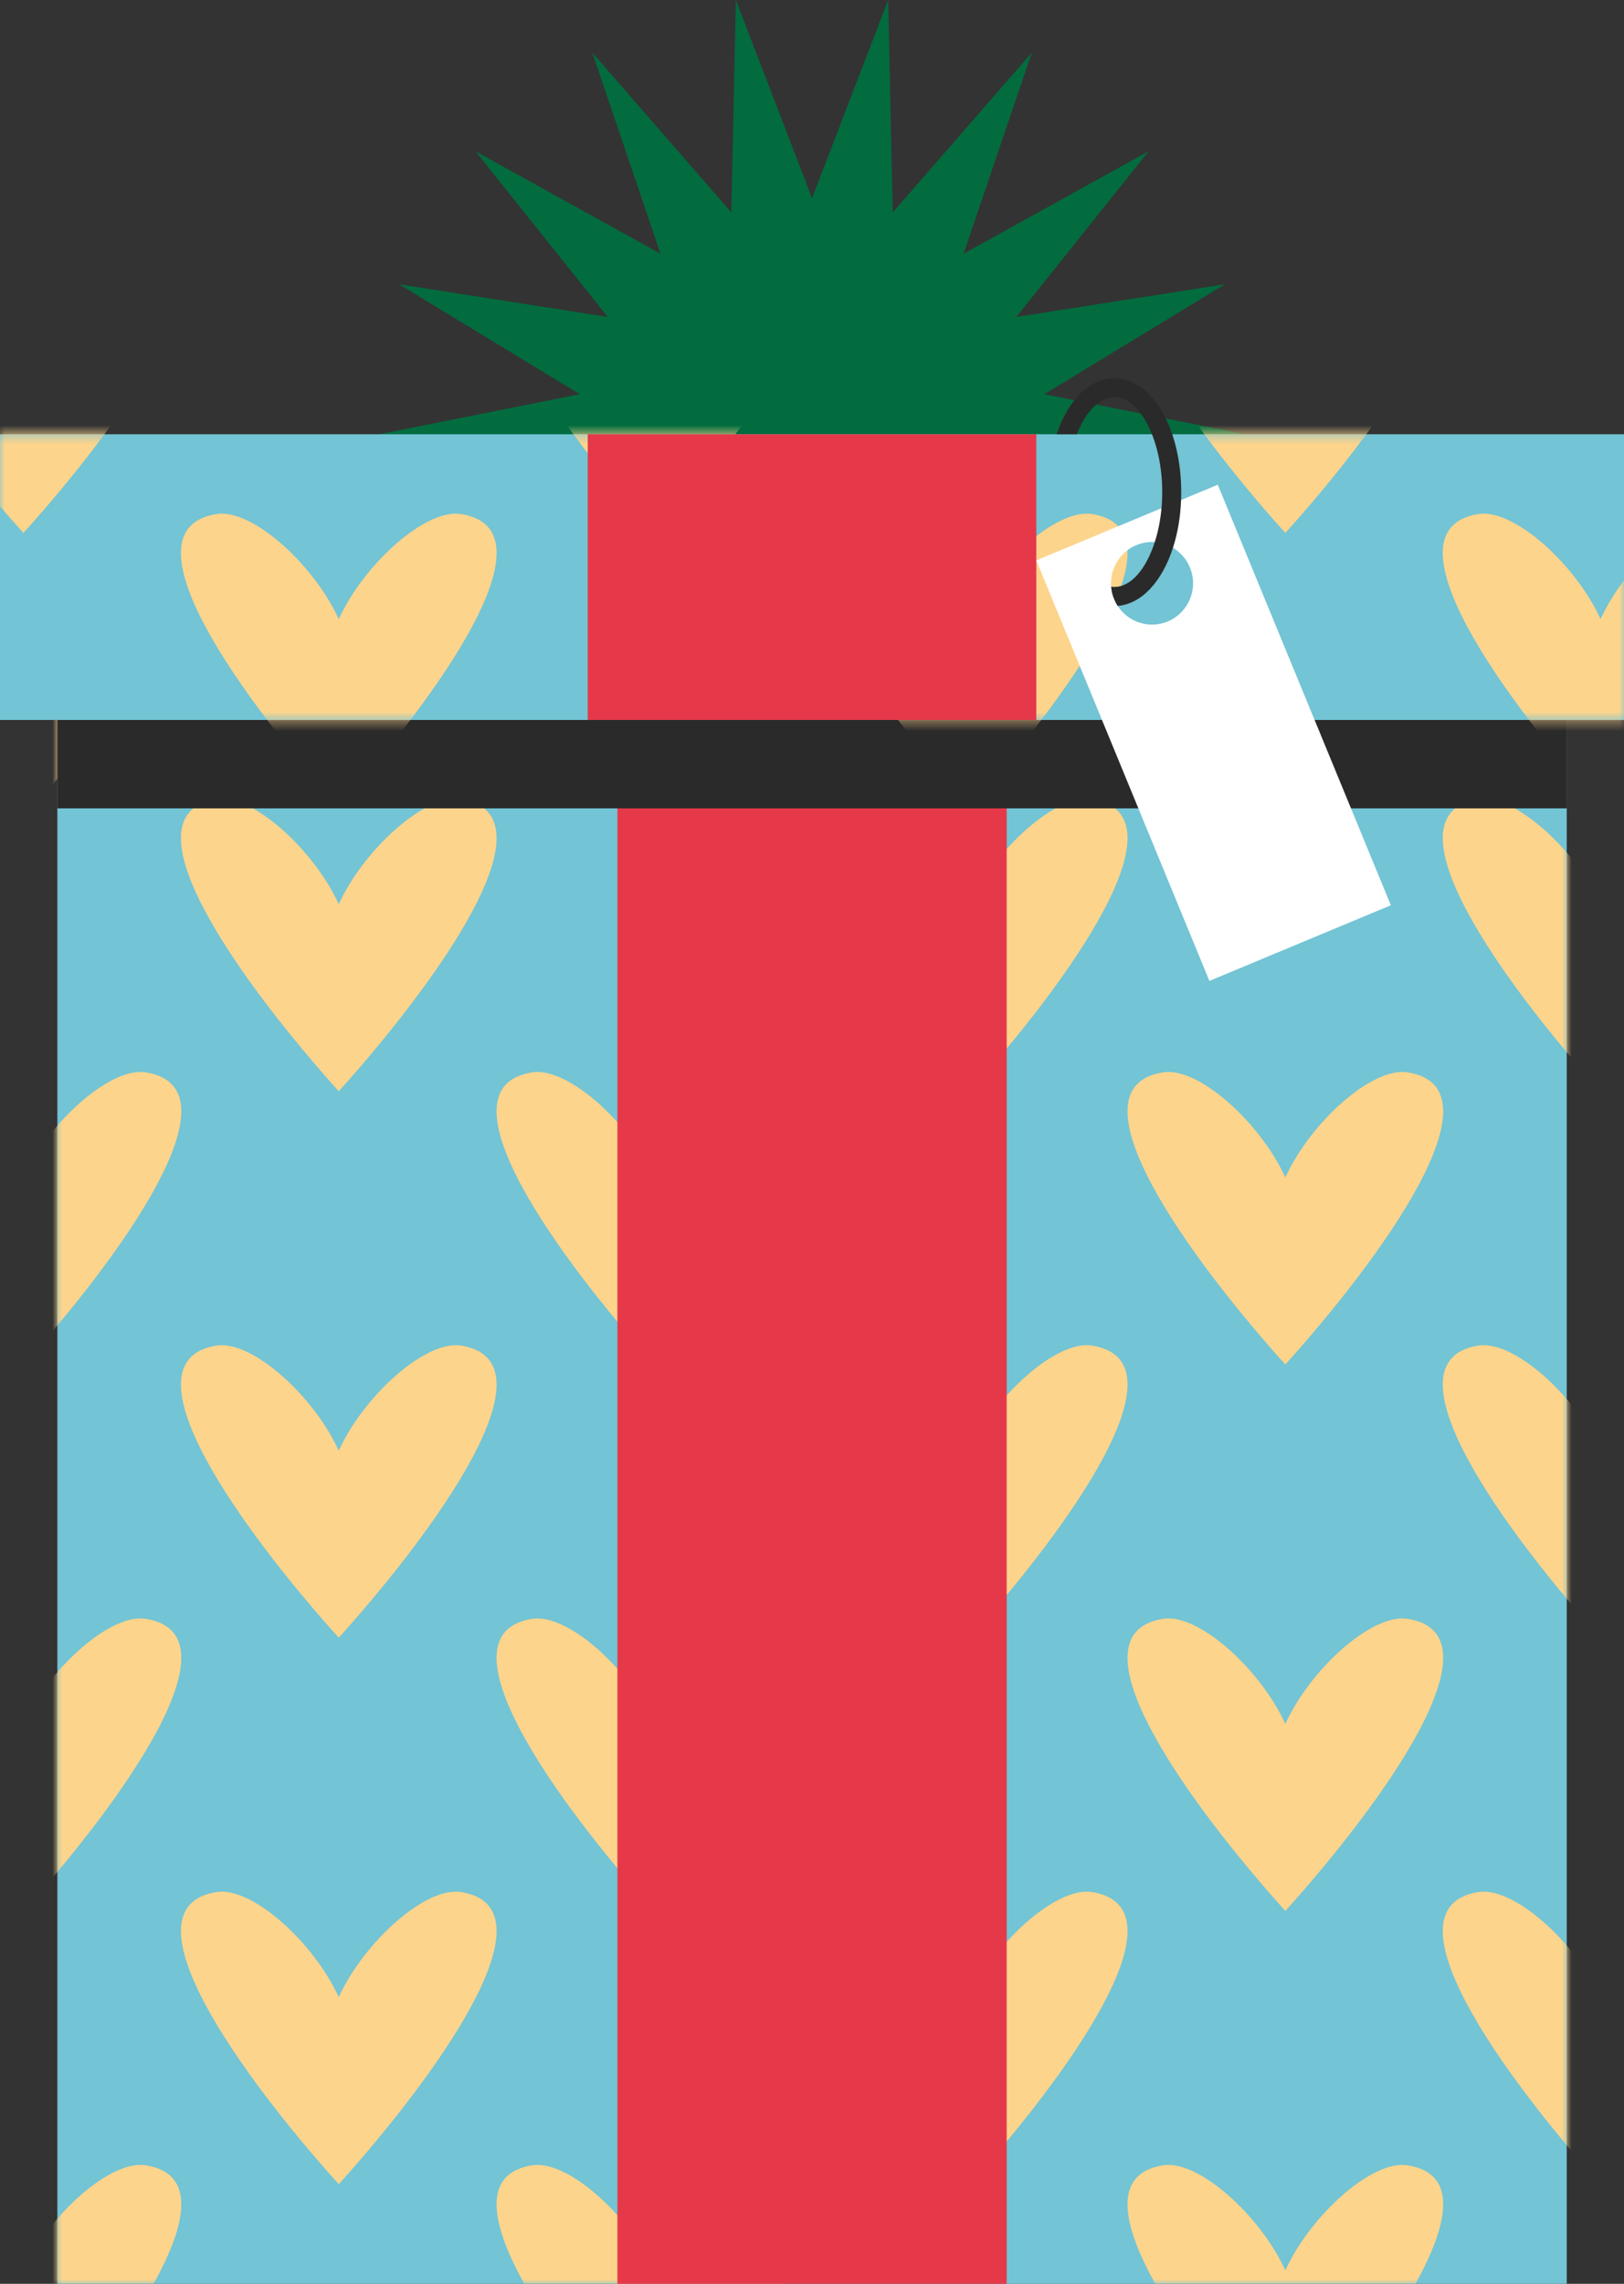 <svg width="170" height="239" viewBox="0 0 170 239" fill="none" xmlns="http://www.w3.org/2000/svg">
<rect x="0" y="0" width="170" height="239" fill="#333333" stroke="none"/>
<g clip-path="url(#clip0_36_7305)">
<path d="M130.995 45.582L109.312 49.904L128.228 61.414L106.388 57.99L120.232 75.328L100.863 64.609L108.012 85.656L93.447 68.926L92.978 91.159L85.003 70.413L77.028 91.159L76.559 68.926L61.999 85.656L69.143 64.609L49.774 75.328L63.623 57.99L41.778 61.414L60.694 49.904L39.016 45.582L60.694 41.255L41.778 29.751L63.623 33.17L49.774 15.832L69.143 26.555L61.999 5.504L76.559 22.238L77.028 0L85.003 20.747L92.978 0L93.447 22.238L108.012 5.504L100.863 26.555L120.232 15.832L106.388 33.17L128.228 29.751L109.312 41.255L130.995 45.582Z" fill="#026C3F"/>
<path d="M164.005 60.395H6.004V239H164.005V60.395Z" fill="#73C4D4"/>
<mask id="mask0_36_7305" style="mask-type:luminance" maskUnits="userSpaceOnUse" x="6" y="60" width="159" height="179">
<path d="M164.005 60.395H6.004V239H164.005V60.395Z" fill="white"/>
</mask>
<g mask="url(#mask0_36_7305)">
<path d="M2.455 85.605C-7.512 74.537 -20.579 56.666 -10.345 55.033C-6.634 54.44 -0.176 60.278 2.455 66.03C5.082 60.283 11.54 54.44 15.255 55.033C25.489 56.666 12.427 74.532 2.455 85.605Z" fill="#FDD48C"/>
<path d="M2.455 142.794C-7.512 131.726 -20.579 113.855 -10.345 112.221C-6.634 111.628 -0.176 117.466 2.455 123.219C5.082 117.472 11.54 111.628 15.255 112.221C25.489 113.855 12.427 131.72 2.455 142.794Z" fill="#FDD48C"/>
<path d="M2.455 199.982C-7.512 188.914 -20.579 171.043 -10.345 169.41C-6.634 168.816 -0.176 174.655 2.455 180.407C5.082 174.66 11.54 168.816 15.255 169.41C25.489 171.043 12.427 188.909 2.455 199.982Z" fill="#FDD48C"/>
<path d="M2.455 257.171C-7.512 246.102 -20.579 228.232 -10.345 226.598C-6.634 226.005 -0.176 231.843 2.455 237.596C5.082 231.849 11.54 226.005 15.255 226.598C25.489 228.232 12.427 246.097 2.455 257.171Z" fill="#FDD48C"/>
<path d="M35.461 114.199C25.494 103.131 12.427 85.26 22.661 83.627C26.371 83.033 32.829 88.872 35.461 94.624C38.087 88.877 44.545 83.033 48.261 83.627C58.495 85.26 45.433 103.126 35.461 114.199Z" fill="#FDD48C"/>
<path d="M35.461 171.388C25.494 160.319 12.427 142.449 22.661 140.815C26.371 140.222 32.829 146.06 35.461 151.813C38.087 146.065 44.545 140.222 48.261 140.815C58.495 142.449 45.433 160.314 35.461 171.388Z" fill="#FDD48C"/>
<path d="M35.461 228.576C25.494 217.508 12.427 199.637 22.661 198.004C26.371 197.41 32.829 203.249 35.461 209.001C38.087 203.254 44.545 197.41 48.261 198.004C58.495 199.637 45.433 217.508 35.461 228.576Z" fill="#FDD48C"/>
<path d="M68.502 85.605C58.535 74.537 45.468 56.666 55.702 55.033C59.412 54.44 65.87 60.278 68.502 66.03C71.129 60.283 77.587 54.44 81.302 55.033C91.536 56.666 78.474 74.532 68.502 85.605Z" fill="#FDD48C"/>
<path d="M68.502 142.794C58.535 131.726 45.468 113.855 55.702 112.221C59.412 111.628 65.87 117.466 68.502 123.219C71.129 117.472 77.587 111.628 81.302 112.221C91.536 113.855 78.474 131.72 68.502 142.794Z" fill="#FDD48C"/>
<path d="M68.502 199.982C58.535 188.914 45.468 171.043 55.702 169.41C59.412 168.816 65.87 174.655 68.502 180.407C71.129 174.66 77.587 168.816 81.302 169.41C91.536 171.043 78.474 188.909 68.502 199.982Z" fill="#FDD48C"/>
<path d="M68.502 257.171C58.535 246.102 45.468 228.232 55.702 226.598C59.412 226.005 65.87 231.843 68.502 237.596C71.129 231.849 77.587 226.005 81.302 226.598C91.536 228.232 78.474 246.097 68.502 257.171Z" fill="#FDD48C"/>
<path d="M101.508 114.199C91.541 103.131 78.474 85.26 88.708 83.627C92.418 83.033 98.876 88.872 101.508 94.624C104.134 88.877 110.592 83.033 114.308 83.627C124.542 85.26 111.48 103.126 101.508 114.199Z" fill="#FDD48C"/>
<path d="M101.508 171.388C91.541 160.319 78.474 142.449 88.708 140.815C92.418 140.222 98.876 146.06 101.508 151.813C104.134 146.065 110.592 140.222 114.308 140.815C124.542 142.449 111.48 160.314 101.508 171.388Z" fill="#FDD48C"/>
<path d="M101.508 228.576C91.541 217.508 78.474 199.637 88.708 198.004C92.418 197.41 98.876 203.249 101.508 209.001C104.134 203.254 110.592 197.41 114.308 198.004C124.542 199.637 111.48 217.508 101.508 228.576Z" fill="#FDD48C"/>
<path d="M134.549 85.605C124.582 74.537 111.515 56.666 121.749 55.033C125.459 54.44 131.917 60.278 134.549 66.03C137.175 60.283 143.633 54.44 147.349 55.033C157.583 56.666 144.521 74.532 134.549 85.605Z" fill="#FDD48C"/>
<path d="M134.549 142.794C124.582 131.726 111.515 113.855 121.749 112.221C125.459 111.628 131.917 117.466 134.549 123.219C137.175 117.472 143.633 111.628 147.349 112.221C157.583 113.855 144.521 131.72 134.549 142.794Z" fill="#FDD48C"/>
<path d="M134.549 199.982C124.582 188.914 111.515 171.043 121.749 169.41C125.459 168.816 131.917 174.655 134.549 180.407C137.175 174.66 143.633 168.816 147.349 169.41C157.583 171.043 144.521 188.909 134.549 199.982Z" fill="#FDD48C"/>
<path d="M134.549 257.171C124.582 246.102 111.515 228.232 121.749 226.598C125.459 226.005 131.917 231.843 134.549 237.596C137.175 231.849 143.633 226.005 147.349 226.598C157.583 228.232 144.521 246.097 134.549 257.171Z" fill="#FDD48C"/>
<path d="M167.55 114.199C157.583 103.131 144.516 85.26 154.75 83.627C158.46 83.033 164.918 88.872 167.55 94.624C170.176 88.877 176.634 83.033 180.35 83.627C190.584 85.26 177.522 103.126 167.55 114.199Z" fill="#FDD48C"/>
<path d="M167.55 171.388C157.583 160.319 144.516 142.449 154.75 140.815C158.46 140.222 164.918 146.06 167.55 151.813C170.176 146.065 176.634 140.222 180.35 140.815C190.584 142.449 177.522 160.314 167.55 171.388Z" fill="#FDD48C"/>
<path d="M167.55 228.576C157.583 217.508 144.516 199.637 154.75 198.004C158.46 197.41 164.918 203.249 167.55 209.001C170.176 203.254 176.634 197.41 180.35 198.004C190.584 199.637 177.522 217.508 167.55 228.576Z" fill="#FDD48C"/>
</g>
<path d="M105.379 60.395H64.63V239H105.379V60.395Z" fill="#E53949"/>
<path d="M170 45.445H0V75.343H170V45.445Z" fill="#73C4D4"/>
<path d="M164.005 75.343H6.004V84.595H164.005V75.343Z" fill="#2A2A2A"/>
<mask id="mask1_36_7305" style="mask-type:luminance" maskUnits="userSpaceOnUse" x="0" y="45" width="170" height="31">
<path d="M170 45.445H0V75.343H170V45.445Z" fill="white"/>
</mask>
<g mask="url(#mask1_36_7305)">
<path d="M2.455 55.773C-7.512 44.705 -20.579 26.834 -10.345 25.201C-6.634 24.607 -0.176 30.446 2.455 36.198C5.082 30.451 11.54 24.607 15.255 25.201C25.489 26.834 12.427 44.7 2.455 55.773Z" fill="#FDD48C"/>
<path d="M35.461 84.367C25.494 73.299 12.427 55.428 22.661 53.795C26.371 53.201 32.829 59.04 35.461 64.792C38.087 59.045 44.545 53.201 48.261 53.795C58.495 55.428 45.433 73.299 35.461 84.367Z" fill="#FDD48C"/>
<path d="M68.502 55.773C58.535 44.705 45.468 26.834 55.702 25.201C59.412 24.607 65.87 30.446 68.502 36.198C71.129 30.451 77.587 24.607 81.302 25.201C91.536 26.834 78.474 44.7 68.502 55.773Z" fill="#FDD48C"/>
<path d="M101.508 84.367C91.541 73.299 78.474 55.428 88.708 53.795C92.418 53.201 98.876 59.04 101.508 64.792C104.134 59.045 110.592 53.201 114.308 53.795C124.542 55.428 111.48 73.299 101.508 84.367Z" fill="#FDD48C"/>
<path d="M134.549 55.773C124.582 44.705 111.515 26.834 121.749 25.201C125.459 24.607 131.917 30.446 134.549 36.198C137.175 30.451 143.633 24.607 147.349 25.201C157.583 26.834 144.521 44.7 134.549 55.773Z" fill="#FDD48C"/>
<path d="M167.55 84.367C157.583 73.299 144.516 55.428 154.75 53.795C158.46 53.201 164.918 59.04 167.55 64.792C170.176 59.045 176.634 53.201 180.35 53.795C190.584 55.428 177.522 73.299 167.55 84.367Z" fill="#FDD48C"/>
</g>
<path d="M108.48 45.445H61.524V75.343H108.48V45.445Z" fill="#E53949"/>
<path d="M108.48 58.644L126.599 102.654L145.595 94.735L127.476 50.726L108.48 58.644ZM122.238 65.035C120.05 65.948 117.535 64.903 116.627 62.697C115.72 60.495 116.758 57.964 118.951 57.051C121.139 56.138 123.655 57.183 124.562 59.39C125.47 61.591 124.431 64.122 122.238 65.035Z" fill="white"/>
<path d="M116.652 39.581C114.036 39.581 111.802 41.909 110.603 45.44H112.725C113.648 43.101 115.074 41.575 116.652 41.575C119.364 41.575 121.663 46.12 121.663 51.497C121.663 52.07 121.638 52.633 121.583 53.186C121.472 54.464 121.225 55.666 120.877 56.736C119.985 59.526 118.402 61.424 116.652 61.424C116.541 61.424 116.425 61.419 116.314 61.398C116.35 61.834 116.445 62.276 116.627 62.702C116.733 62.956 116.854 63.189 116.995 63.407C119.516 63.209 121.653 60.835 122.782 57.335C123.266 55.849 123.564 54.155 123.634 52.339C123.64 52.065 123.65 51.786 123.65 51.507C123.65 44.821 120.579 39.591 116.657 39.591L116.652 39.581Z" fill="#2A2A2A"/>
</g>
<defs>
<clipPath id="clip0_36_7305">
<rect width="170" height="239" fill="white"/>
</clipPath>
</defs>
</svg>

